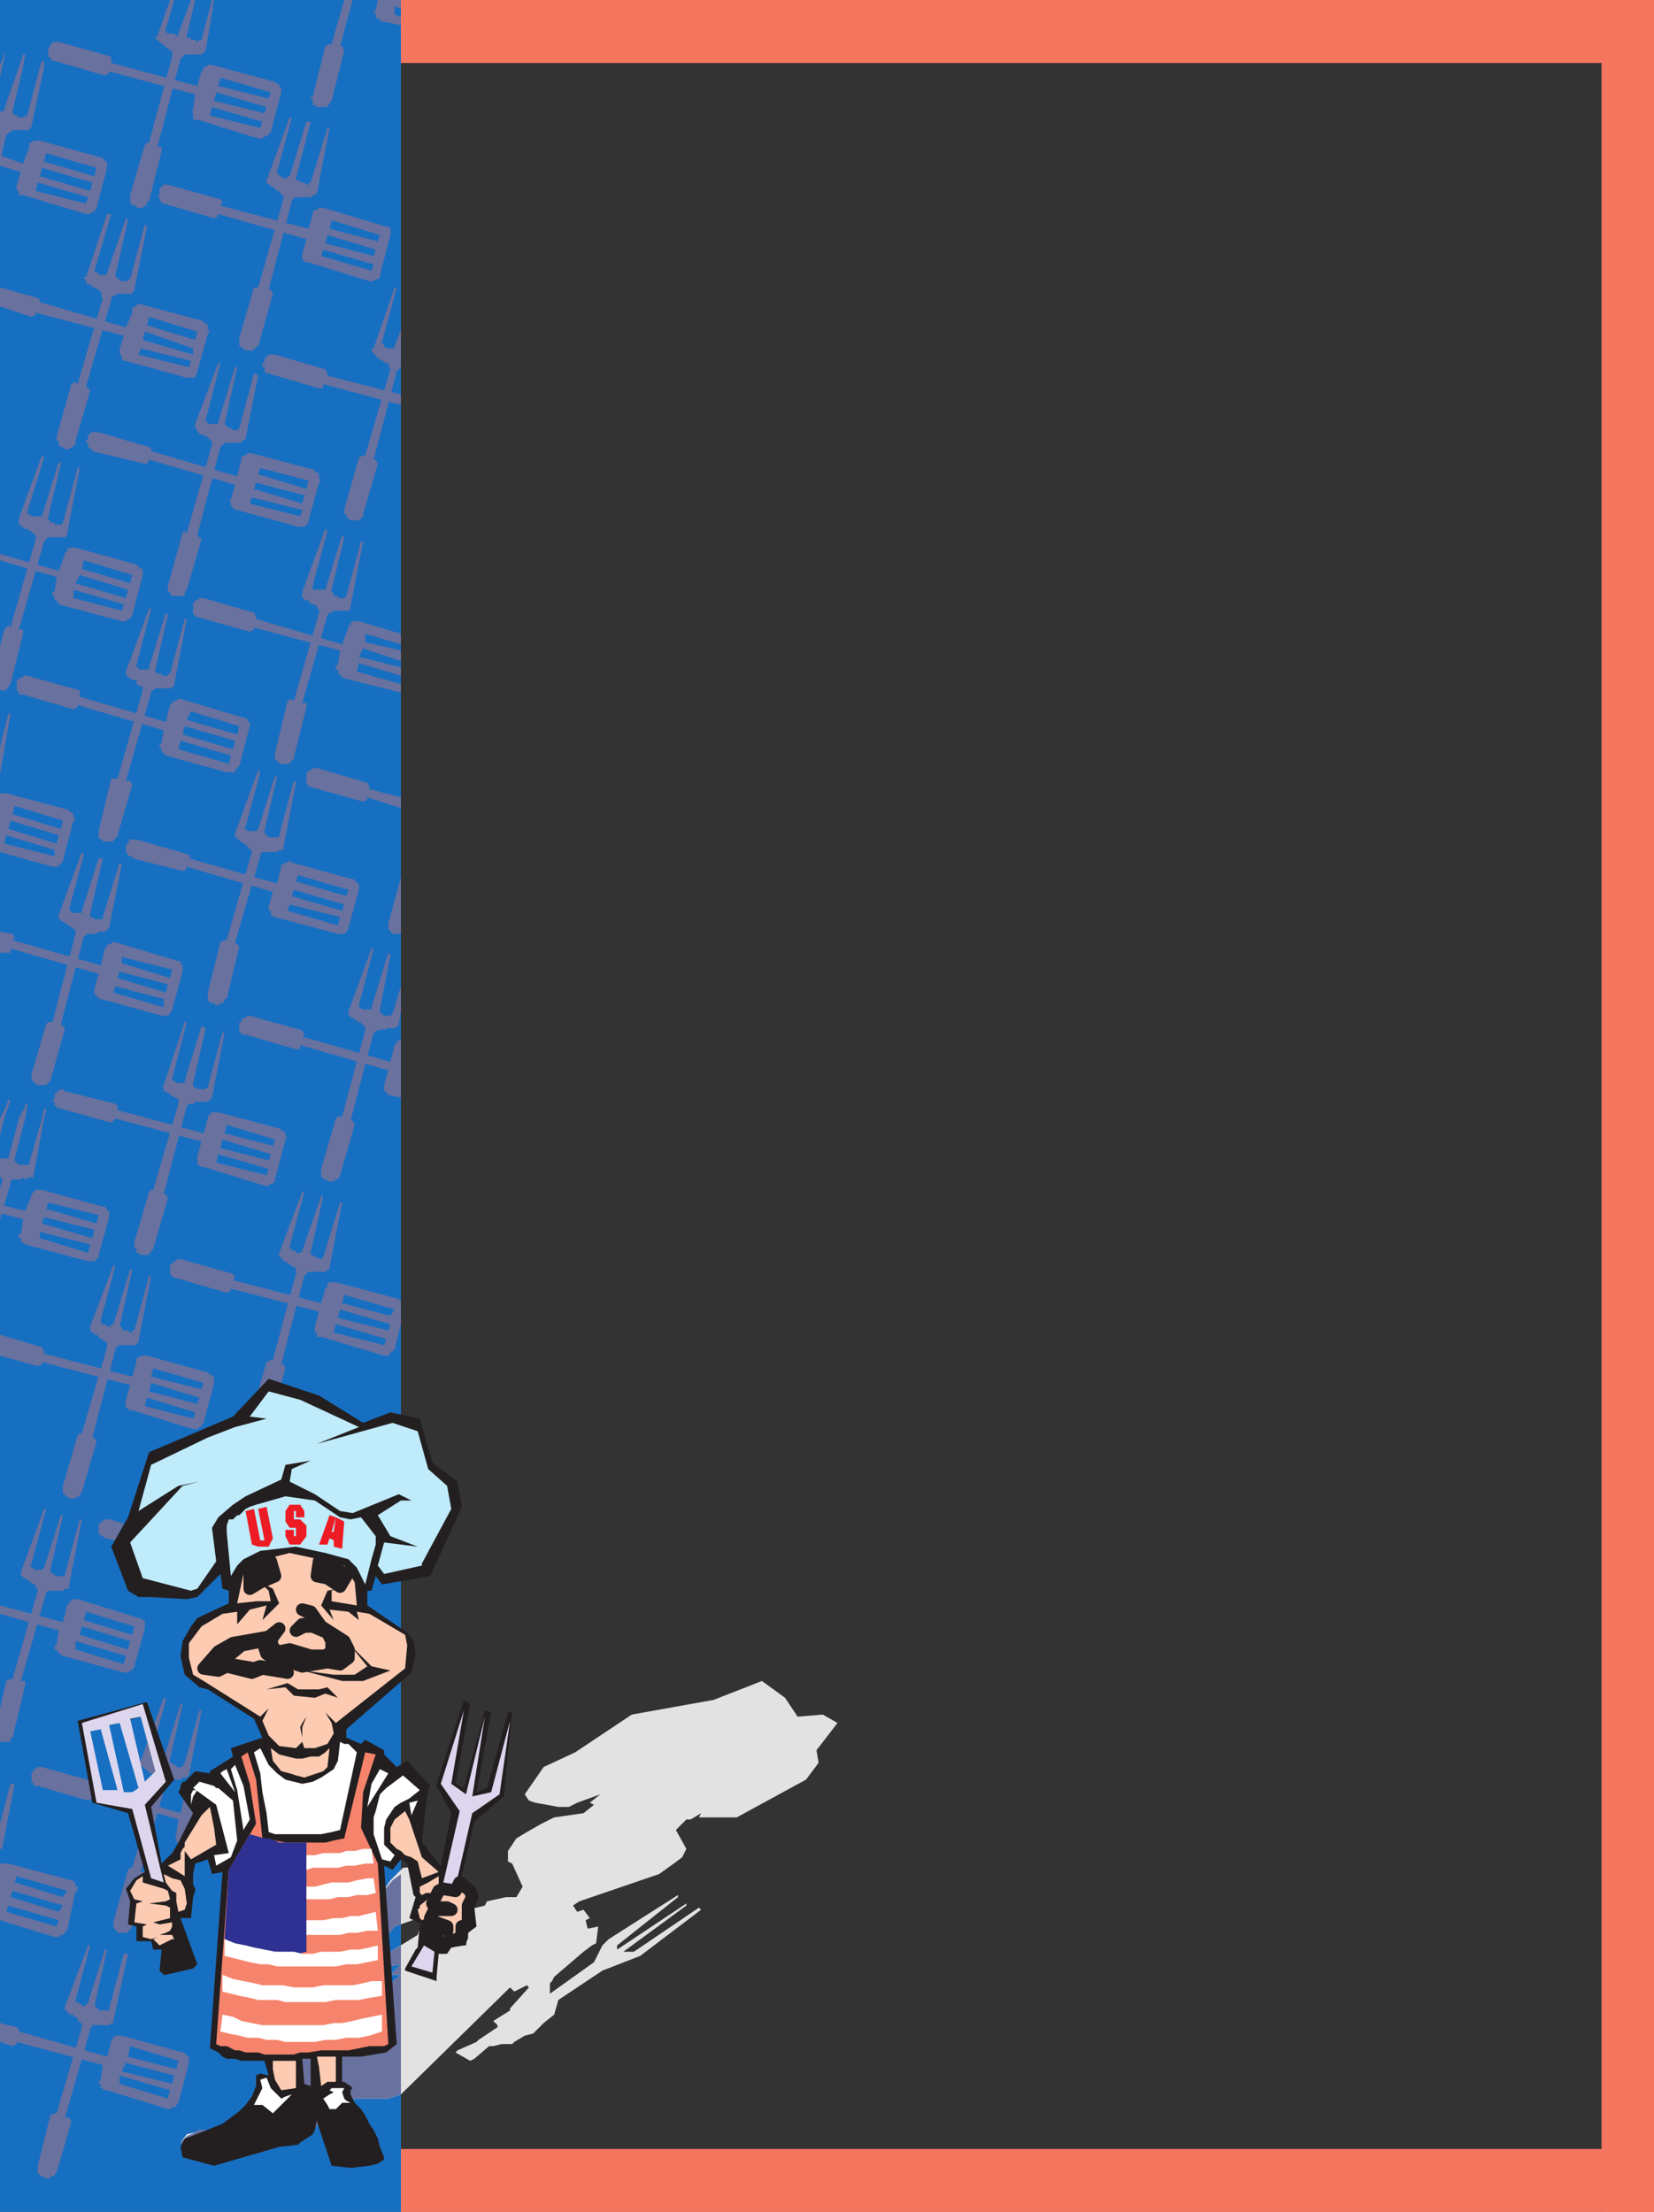 <svg xmlns="http://www.w3.org/2000/svg" width="591" height="790.5"><rect width="100%" height="100%" fill="#333333" stroke="none"/><path fill="#f5765f" fill-rule="evenodd" d="M0 768h591v22.5H0V768M0 0h591v22.5H0V0"/><path fill="#176fc1" fill-rule="evenodd" d="M0 0h143.25v790.5H0V0"/><path fill="#e3e2e2" fill-rule="evenodd" d="m105 762.75.75-.75-3 2.25-1.5 1.5-5.25 1.5v-.75l-.75.75-5.25-.75-20.25 2.25-5.25-3 2.25-3 3-.75 1.5-.75H75l7.5-1.5 3-.75 3.75-1.5 3-.75L96 754.5l3.75-1.5 2.25-2.25 1.5-.75 1.5.75 2.25-2.25-3-1.5H102l-1.5-.75h-.75l-1.5-1.5-.75-1.5 45.75-37.5h-3.75l3.75-3.75-4.5.75-6 4.5v.75l-.75.75-2.25.75-5.25 4.5h-3l-6.75 10.5-2.25.75h-8.25v-.75l5.25-4.5h-2.25l1.5-1.5-3-.75 3-3.75-.75-.75 6-4.5v-1.5l1.5-1.5 4.5-2.25 3.75-.75 10.5-12.75-6.75-3.75 4.5-4.5 4.5-5.25 3-4.5 4.5-4.5 21.75-1.5-12 18-12.75 4.5-10.5 12.75 4.5-1.5 4.5-2.25 9.75-6 1.5-4.5 2.25-.75 1.5-.75.75-.75h.75l4.5-2.25 3 .75h.75l9-2.25.75-1.5 6.75-1.5h3.75l2.25-3.75L183 666l-1.5-.75v-3.75l3-4.5 3.75-2.25 5.25-3 4.5-2.25 10.5-1.5 3.75-3-1.5-.75 3.75-3-8.25 3-3 1.5h-3.75l-8.25-1.5-2.25-.75-1.5-2.25 6.75-9.75 11.25-5.25 20.25-13.5L255 607.5l17.25-6.75 8.25 6 4.5 6.75 9-.75 5.25 3-7.5 9.75.75 4.5-4.5 6-24.75 13.5h-13.5l.75-1.5-3.75 2.25h-1.5L241.5 654l3.75 6.75-1.5 3-3 2.25-5.25 3.75-28.5 9.75-2.25 1.5 1.5 2.25 2.25-.75 2.25 3-1.5.75.75 3 3.75-.75-.75 6-1.5.75-3 2.25-10.5 9-.75 1.5-.75.75v3.75l15.75-11.25 3-6 2.25-2.25 24.75-15.75v.75l-21.75 17.25v1.5l24.75-16.5v.75l-22.5 16.5h3.75l23.25-15.75.75.75-21.75 16.5-13.5 5.25-15.75 10.5L198 720l-3.75 3-3.75 3.75-3 .75-3.75 2.25-.75.75h-3.75l-3 .75h-1.5l-5.25 4.5-1.5.75-5.25-3 .75-.75 6.75-3 .75-.75 6.75-4.5v-.75l-1.5-1.5 6-3.75v-.75l6.75-7.5-.75-.75-4.5 2.25-1.5-1.5-39 38.25-4.5 1.5h-12l-6 5.25h.75v1.5l-16.5 6"/><path fill="#69719f" fill-rule="evenodd" d="m100.5 33-3.75 14.25-1.5 1.5h-.75l-.75.75h-1.5L70.5 42.75H69V40.5l-.75-.75H69V39l.75-5.25L39 25.5v.75l-1.5.75-18-5.25h-.75L18 21v-.75h-.75v-3l.75-.75v-.75h.75V15H21l18.75 5.25v2.25l30.75 8.25L72 25.5l.75-.75V24h.75l.75-.75h1.5l22.5 6L99 30h.75v.75l.75.75V33"/><path fill="#69719f" fill-rule="evenodd" d="M75.75 0h.75l-3 18-1.5 1.5h-6L64.5 21l-8.25 31.5h1.5V54l-4.5 18h-.75v1.5h-.75l-.75.75h-2.25v-.75h-1.5v-.75h-.75v-3l5.25-18 .75-.75h.75l8.25-30.75V18h-.75l-.75-.75h-.75v-.75h-.75v-.75h-.75L55.5 13.5l.75-.75L60.75 0h1.5l-3 10.5v.75L60 12h2.25l.75.75h.75V12l4.5-12h1.5l-3 12.75v.75h1.5v.75h1.5l.75.75.75-.75H72L75.75 0"/><path fill="#176fc1" fill-rule="evenodd" d="M96.75 33 96 35.25l-18-4.5.75-3 18 5.25m-3 10.5L93 45.75l-18-4.5.75-3 18 5.25m1.5-5.25-.75 2.25-18-4.5.75-3 18 5.25"/><path fill="#69719f" fill-rule="evenodd" d="M0 686.25V666h3l22.5 6h.75v.75H27v1.5h.75v1.5H27L24 690h-.75v.75l-.75.75h-.75l-.75.75h-1.5l-19.5-6m0-25.5v-9l3.75-14.25h1.5l-4.5 23.25H0"/><path fill="#176fc1" fill-rule="evenodd" d="M24 675.75 22.5 678l-17.25-5.25.75-2.25 18 5.25m-3 10.5-.75 2.25-18-5.25L3 681l18 5.25m1.5-5.25-1.5 2.25L3.75 678l.75-2.25 18 5.25"/><path fill="#69719f" fill-rule="evenodd" d="M0 729.75V723l6 1.5.75.75v.75l31.5 9 1.5-5.25V729l1.5-1.5h2.25l21.75 6H66v.75h.75v.75h.75v2.25l-3.75 14.25-.75.75v.75h-1.5l-.75.75H60L38.25 747h-1.5v-.75H36v-1.5h-.75V744l.75-.75.75-5.25L6 729.75v.75l-1.5.75-4.5-1.5"/><path fill="#69719f" fill-rule="evenodd" d="M29.25 724.5V723h-.75v-.75h-.75v-.75l-.75-.75h-.75V720h-1.5v-.75H24v-.75h-.75V717l8.25-21.75h.75L27 714.75v.75h.75l.75.75h.75v.75H30l.75-.75h.75v-.75l6-18.75h.75L33.75 717h.75v.75h.75v.75H39v-.75l5.25-19.5h1.5l-5.25 24v.75h-.75l-.75.75h-6v.75h-.75v.75l-9 31.5h1.5l.75 1.5-5.25 18-.75.75v.75H18v.75h-2.25v-.75h-1.5V777h-.75v-3l4.5-18 1.5-.75h.75l9-30.75"/><path fill="#176fc1" fill-rule="evenodd" d="m63.75 736.5-.75 3-17.25-4.5.75-3.75 17.25 5.25m-3 10.5-.75 3-17.25-5.25v-3l18 5.25m1.5-5.25-.75 3-18-4.5 1.5-3 17.25 4.5"/><path fill="#69719f" fill-rule="evenodd" d="m94.5 649.5-3.75 14.25-1.5 1.5v.75h-3l-21.75-6v-.75h-.75v-.75H63V657l-.75-.75H63v-.75l.75-5.25-30.75-9v1.5l-1.5.75-18-5.25H12v-.75l-.75-.75v-3L12 633v-.75h.75l.75-.75H15l18.75 5.25.75 1.5-.75.75 30.75 9 1.5-6.75h.75v-.75h.75l.75-.75h1.5l22.5 6H93v.75h.75v.75l.75.75v1.5"/><path fill="#69719f" fill-rule="evenodd" d="M56.25 636.75h-.75l.75-.75-.75-.75v-.75h-.75v-.75h-1.5V633h-.75v-.75h-.75L49.5 630v-.75h.75l8.25-22.5.75.75L54 627v1.5h4.5l6-19.5h.75l-4.5 19.5v1.5h.75l.75.75H63v.75h2.25v-.75L66 630l5.25-18.75H72l-4.5 23.25-.75.75h-1.5l-.75.75h-3.75v.75h-1.5v.75l-9 31.5h1.5l.75 1.5-5.25 18-.75.75v.75h-.75v.75H42V690h-.75v-.75h-.75V687l5.25-18.75.75-.75h.75l9-30.75"/><path fill="#176fc1" fill-rule="evenodd" d="m90.75 649.5-.75 2.25-18-5.25.75-2.25 18 5.25m-3 10.5-.75 2.25L69 657l.75-2.25 18 5.25m1.5-5.25L88.5 657l-18-5.25.75-2.25 18 5.25"/><path fill="#69719f" fill-rule="evenodd" d="M0 576.75v-3l22.5 6 1.5-6 .75-.75v-.75h.75v-.75h2.25l21.75 6.75h.75l.75.75h.75v3L48 595.5v.75h-.75v.75h-.75l-.75.75h-1.5l-21.75-6h-.75V591H21v-.75h-.75v-.75h-.75V588h.75l.75-5.25-21-6"/><path fill="#69719f" fill-rule="evenodd" d="M0 622.5v-12l2.25-9.75 1.5-.75h.75l9-31.5v-.75h-.75v-1.5H12l-.75-.75h-.75v-.75h-.75L9 564h-.75v-.75H7.5v-1.5l8.25-22.5h.75l-5.25 19.5-.75.75h.75v.75H12v.75h3l.75-.75 6-18.75h.75L18 561v.75l.75.75h.75v.75h3.75v-.75L28.5 543h.75l-4.5 23.25v1.5h-1.5l-.75.75h-5.25l-.75.75-9 31.5H9v1.5L4.5 621h-.75v1.5H0"/><path fill="#176fc1" fill-rule="evenodd" d="m45 591.75-.75 3L27 589.5v-3l18 5.25"/><path fill="#69719f" fill-rule="evenodd" d="M0 484.5V477l15 4.5.75 1.5v.75l31.5 8.25 1.5-5.25v-1.5h.75l.75-.75h2.25l21.75 6 .75.75h.75v.75h.75v2.25l-3.75 14.25-.75.75v.75h-.75l-.75.75H69L47.25 504h-1.5v-.75H45v-1.5l-.75-.75H45v-.75l1.5-5.25-31.5-8.25v.75l-1.5.75L0 484.5"/><path fill="#69719f" fill-rule="evenodd" d="M38.25 481.5V480l-.75-.75h-.75v-.75H36l-1.5-1.5h-.75v-.75H33l-.75-.75V474l8.25-21.75h.75L36 471.75v.75l.75.75h.75l.75.75h1.5v-.75h.75l6-19.5h.75L42.75 474h.75v.75l.75.75h1.5l.75.75h.75v-.75H48l5.25-19.5H54l-4.5 23.25v.75h-.75v.75H42v.75h-.75v.75L33 513.75h.75l.75 1.5-5.25 18-.75.75v.75h-.75l-.75.75h-2.25l-.75-.75h-.75V534h-.75v-3l5.25-18 .75-.75h.75l9-30.75m105-16.5v8.25l-2.25 9-.75.75h-.75v.75l-.75.75h-1.5l-22.5-6.75h-1.5v-1.5h-.75V474l1.5-5.25-31.5-8.25v.75L81 462l-18-5.25h-.75l-1.5-1.5v-3l1.5-1.5H63V450h1.5l18.75 5.25.75 1.5-.75.75 31.5 8.25 1.5-5.25.75-.75V459l.75-.75H120l22.5 6 .75.75"/><path fill="#69719f" fill-rule="evenodd" d="M105.75 455.25V453H105l-.75-.75h-.75v-.75h-.75l-.75-.75h-.75V450h-.75v-.75h-.75v-1.5L108 426h.75l-5.25 19.5v.75h.75v.75h1.5v.75h1.5l.75-.75 6.75-19.5h.75l-4.5 20.25v.75h.75l.75.75h.75l.75.75h.75l.75-.75 6-19.5h.75l-4.5 23.25v.75H117l-.75.75h-6l-1.5 1.5-8.25 31.5h.75l.75 1.5-5.25 18v.75l-.75.75h-.75v.75h-3v-.75h-.75L90 507v-2.25l5.25-18 1.5-.75h.75l8.25-30.75"/><path fill="#176fc1" fill-rule="evenodd" d="m141 468-1.5 2.25-17.25-4.5.75-3 18 5.25m-1.5 5.25-.75 2.25-18-4.5.75-3 18 5.25"/><path fill="#69719f" fill-rule="evenodd" d="m102 407.25-3.75 14.25v.75l-.75.75h-.75l-.75.75h-1.5L72.75 417h-1.5v-.75h-.75v-3L72 408l-30.75-8.25-1.5 1.5L21 396h-.75v-.75h-.75v-1.5h-.75V393h.75v-2.25h.75V390H21l.75-.75h.75l.75.75 18 4.5.75.75v1.5L72.75 405l1.5-5.25V399l1.5-1.5H78l22.5 6v.75h.75l.75.75v1.5h.75l-.75.75"/><path fill="#69719f" fill-rule="evenodd" d="M63.75 394.5V393l-.75-.75h-.75l-.75-.75h-.75v-.75H60l-.75-.75h-.75v-1.5l-.75-.75h.75l7.5-22.5h.75L61.5 385.5v.75h.75l.75.75h3v-.75l6-19.5 1.5.75L69 387v1.5h.75l.75.75h3l.75-.75L79.5 369h.75l-4.5 23.25-1.5 1.5h-4.5l-.75.75h-1.5l-.75.75-8.25 31.5h.75l.75 1.5-5.25 18-.75.75v.75h-.75v.75h-3l-.75-.75h-.75v-1.5H48V444l5.25-18 .75-.75h.75l9-30.75"/><path fill="#176fc1" fill-rule="evenodd" d="m98.25 407.25-.75 2.25-17.25-4.5.75-3 17.25 5.25M96 417.75l-.75 2.25-18-4.5.75-3 18 5.25m.75-5.25-.75 2.25-17.25-4.5.75-3 17.25 5.25"/><path fill="#69719f" fill-rule="evenodd" d="M0 340.5V333l4.5.75.75 1.5-.75.75 31.5 9 1.5-6 .75-.75v-.75h1.5v-.75h1.5l22.5 6.75h.75v.75l.75.75v2.25l-3.75 13.5v.75h-.75v.75L60 363h-2.25L36 357h-.75v-.75h-.75v-.75h-.75v-2.25l1.5-5.25-31.5-9v1.5H0"/><path fill="#69719f" fill-rule="evenodd" d="M27 333.75v-1.5h-.75v-.75h-.75l-.75-.75H24V330h-.75l-.75-.75h-.75v-.75H21V327l8.25-22.5.75.75-5.25 19.5v.75h.75v.75h3.75v-.75l6-18.75h1.5l-4.5 19.5v1.5H33l.75.75h3v-.75l6-19.5.75.75-4.5 22.5-1.5 1.5h-2.25l-.75.75h-3.75v.75H30L21.75 366l1.5 1.5L18 386.25l-1.5 1.5h-3.75V387H12v-.75h-.75V384l5.25-18 .75-.75h1.5l8.25-31.5"/><path fill="#176fc1" fill-rule="evenodd" d="m61.5 346.5-.75 3-17.25-5.25V342l18 4.5m-3 10.5v3l-18-5.25.75-2.25L58.5 357m1.5-5.25-.75 3L42 349.5l.75-2.25 17.25 4.5"/><path fill="#69719f" fill-rule="evenodd" d="M143.25 285v3.75l-12-3.75v.75l-1.5.75-18.75-5.25h-.75v-.75h-.75V276h.75v-.75h.75l.75-.75h1.5l18 5.25.75 1.5v.75l11.25 3m0 28.5v20.25h-3l-.75-.75v-.75h-.75V330l4.5-16.5M0 304.5v-21h2.25l22.5 6v.75h.75l.75.75v.75l.75.75h-.75l.75.75h-.75L22.5 307.5v.75h-.75v.75H21v.75h-2.25L0 304.5m0-27.75V267l3-12h.75L0 276.75"/><path fill="#176fc1" fill-rule="evenodd" d="m22.5 293.25-.75 3L4.5 291l.75-3 17.25 5.25m-3 10.5V306l-18-4.5.75-3 17.25 5.25m1.5-5.25-.75 3L3 296.25l.75-3L21 298.5"/><path fill="#69719f" fill-rule="evenodd" d="m128.25 318-3.75 13.5v.75l-1.5 1.5h-2.25l-22.5-6h-.75V327h-.75v-1.5H96V324l1.5-5.25-30.75-9-.75 1.5h-.75l-18-4.5V306h-1.5v-.75l-.75-.75v-2.25l.75-.75v-.75l.75-.75h2.25l18 5.25 1.5.75-.75.75 31.5 9 1.5-6V309h.75l.75-.75h.75l.75-.75.75.75 21.75 6h.75v.75h.75v.75h.75V318"/><path fill="#69719f" fill-rule="evenodd" d="M90 304.5v-.75h-.75V303h-.75v-.75h-.75v-.75H87l-.75-.75h-.75V300h-.75v-.75H84v-1.5l8.25-22.5.75.75-5.25 19.5H87l1.5 1.5h3l.75-.75 6-18.75H99L94.5 297v.75l1.5 1.5h3.75v-.75L105 279l.75.75-4.5 23.25v.75h-1.5l-.75.75h-5.25l-.75.75v.75l-9 30.75 1.5 1.5L81 357h-.75v.75l-.75.75h-.75l-.75.75h-.75l-.75-.75H75v-.75h-.75v-3l4.5-18 1.5-.75H81l9-31.5"/><path fill="#176fc1" fill-rule="evenodd" d="m124.5 318-.75 2.25-18-5.25.75-2.25 18 5.25m-3 9.75-.75 3-18-5.25.75-2.25 18 4.5m1.5-4.5-.75 2.25-18-5.25.75-2.25 18 5.25"/><path fill="#69719f" fill-rule="evenodd" d="M143.25 226.5v21l-21-5.25v-.75h-.75v-.75h-.75v-1.5H120v-1.5h.75l.75-5.25-30.75-8.25v.75l-1.5.75-18.75-5.25h-.75v-.75H69v-4.5h.75v-.75h.75l.75-.75h1.5l18 5.25.75 1.5v.75l30.75 9 2.25-6v-.75h.75v-.75l.75-.75h2.25l15 4.5"/><path fill="#69719f" fill-rule="evenodd" d="M114 219v-1.5h-.75v-.75l-.75-.75H111v-.75h-.75v-.75h-1.5v-.75H108v-2.25l8.25-22.5.75.75-5.25 19.5v1.5h4.5l6-19.5.75.75-4.5 18.75v.75l.75.75v.75h1.5v.75H123l.75-.75 5.25-19.5h.75l-4.5 23.25v.75l-.75.75h-5.25l-.75.75h-.75l-.75.75-9 31.5h1.5v1.5l-4.5 18v.75h-.75v.75h-.75v.75h-3.75v-.75H99v-.75h-.75v-2.25l4.5-18.75 1.5-.75.75.75 9-31.5"/><path fill="#176fc1" fill-rule="evenodd" d="M143.25 230.25v2.25l-12.75-3v-3l12.75 3.75m0 11.25v3L127.5 240l.75-3 15 4.5m0-5.25v2.25l-15-3.75 1.5-3 13.5 4.5"/><path fill="#69719f" fill-rule="evenodd" d="m89.25 259.5-3.75 14.25-1.5 1.5v.75h-3l-21.75-6-1.5-1.5v-.75L57 267v-.75l.75-.75.75-4.5-30.75-9v.75l-1.5.75-18-5.25h-1.5v-.75l-.75-.75V243h.75v-.75h1.5v-.75h1.5l18.75 5.25V249l30.75 9 1.5-6 1.5-1.5H63l.75-.75h.75L87 256.5h.75l.75.75v.75h.75v1.5"/><path fill="#69719f" fill-rule="evenodd" d="M51 246.75v-1.5h-1.5v-.75h-.75V243h-1.5l-.75-.75h-.75v-.75H45V240l8.25-22.5H54l-5.25 20.25v.75h.75v.75h3.75v-.75l6-19.5.75.75-4.5 19.5v.75l.75.75h1.5v.75H60v-.75h.75l5.25-19.5h.75l-4.5 23.25v.75h-.75v.75h-6l-.75.75H54v.75L45 279h1.5l.75 1.5-5.25 18v.75h-.75v.75h-.75v.75h-3.75V300H36l-.75-.75V297l4.5-18.75H42l9-31.5"/><path fill="#176fc1" fill-rule="evenodd" d="m85.5 259.5-.75 3-18-5.25 1.5-3 17.25 5.25m-3 10.5-.75 3-18-5.25.75-3 18 5.25m1.5-5.25-.75 3-18-5.25.75-3 18 5.25"/><path fill="#69719f" fill-rule="evenodd" d="M143.25 0v9l-7.5-1.5v-.75H135l-.75-.75V4.5h-.75v-.75h.75L135 0h8.25M123 0h3l-4.5 16.5h.75L123 18l-4.5 18-.75.75v.75H117v.75h-3.75l-.75-.75h-.75v-2.25H111v-.75h.75l4.5-18 1.5-.75h.75L123 0"/><path fill="#176fc1" fill-rule="evenodd" d="M143.25 3v3L141 5.25v-3l2.25.75"/><path fill="#69719f" fill-rule="evenodd" d="M0 200.25V198l21 6 2.25-6v-.75H24v-.75l.75-.75H27l21.75 6 1.5 1.5H51v2.25l-3.75 14.25v.75h-.75v.75h-.75L45 222h-1.5L21 216v-.75h-.75v-.75h-.75V213h-.75v-1.5h.75l.75-5.25-20.25-6"/><path fill="#69719f" fill-rule="evenodd" d="M0 246.75V231l1.5-6 1.5-1.5.75.75 9-31.5v-1.5l-.75-.75h-.75v-.75h-.75l-.75-.75h-1.5v-.75H7.5v-.75h-.75v-2.25l8.25-22.5.75.75-6 19.5v.75h.75l.75.75H15l6-19.5.75.75-4.5 18.75v1.5H18v.75h1.5v.75h2.25l.75-.75 5.25-19.5h.75L24 190.5v.75l-.75.75h-6l-1.5 1.5-9 31.5h1.5v1.5l-4.5 18-.75.75v.75h-.75v.75H0"/><path fill="#176fc1" fill-rule="evenodd" d="m47.25 205.5-.75 3-17.25-5.25.75-3 17.25 5.25m-3 10.5-.75 2.25-17.25-4.5v-3l18 5.25m1.5-5.25-.75 3-18-5.25 1.5-3 17.25 5.25"/><path fill="#69719f" fill-rule="evenodd" d="M143.25 141v3.75l-27.75-7.5v1.5H114l-18-5.25h-.75l-.75-.75v-1.5h-.75v-1.5h.75v-1.5l1.5-1.5h2.25l18 5.25.75 1.5v.75l26.25 6.75"/><path fill="#69719f" fill-rule="evenodd" d="M143.25 117.75v13.5l-1.5 1.5-8.25 31.5h.75l.75 1.5-5.25 18v.75l-1.5 1.5h-3l-1.5-1.5v-.75H123v-1.5l5.25-18.75 1.5-.75h.75l9-30.75-.75-.75h.75l-.75-.75v-.75h-1.5V129h-.75l-.75-.75H135v-.75h-.75v-.75h-.75V126l-.75-.75h.75-.75v-.75h.75l7.5-21.75h.75l-5.25 19.5v.75h.75v.75l.75.75h3v-.75l2.25-6M0 59.25V55.5l8.25 3 2.25-6V51h.75l.75-.75h2.25l21.75 6h.75V57h.75v.75h.75V60L34.5 74.25V75h-.75v.75H33l-.75.75h-1.5l-22.5-6.75h-1.5v-1.5H6V66l1.5-4.5L0 59.25M0 24v-.75L2.25 18l-1.5 6H0m6.75 0 1.5-4.5H9L8.25 24h-1.5m7.5 0 .75-2.25h.75V24h-1.5M0 24v3.75L.75 24Zm0 0"/><path fill="#69719f" fill-rule="evenodd" d="M6.75 24 1.5 39v.75H0v18L2.25 48H3v-.75h.75l.75-.75h6v-.75h.75V45l4.5-21h-1.5l-4.5 17.25L9 42v-.75l-.75.75h-1.5L6 41.25h-.75l-.75-.75v-.75L8.25 24h-1.5"/><path fill="#176fc1" fill-rule="evenodd" d="m34.5 60-.75 3-18-5.25.75-3 18 5.25m-3 10.5-.75 2.25-18-4.5.75-3 18 5.25m1.5-5.25-.75 3-18-5.25.75-3 18 5.25"/><path fill="#69719f" fill-rule="evenodd" d="m114 172.5-3.75 13.5v.75l-1.5 1.5h-2.25l-21.75-6H84l-1.5-1.5v-1.5l-.75-.75h.75l1.5-5.25-30.75-9-.75 1.5h-.75L33 161.25v-.75h-.75l-.75-.75v-1.5h-.75v-.75l.75-.75v-1.5h.75v-.75h1.5l.75-.75v.75h.75l18 5.25.75.75v.75l30.75 9 1.5-6v-.75l.75-.75h.75l.75-.75H90l22.5 6v.75h.75l.75.75v1.5l.75.75-.75.75"/><path fill="#69719f" fill-rule="evenodd" d="M75.75 159v-1.5H75v-.75h-.75V156h-1.5v-.75h-1.5v-.75h-.75v-.75l-.75-.75v-1.5L78 129.75h.75L73.5 150v.75h.75v.75H78v-.75l6-19.5h.75l-4.5 20.25 1.5 1.5h.75l.75.75h1.5l.75-.75 5.25-19.5 1.5.75-4.5 22.5-.75.75h-.75v.75h-6l-1.5 1.5-8.25 31.5 1.5 1.5-5.25 18-.75.75v1.5h-4.5l-.75-.75v-.75H60v-2.25l5.25-18.75.75-.75.75.75 9-31.5"/><path fill="#176fc1" fill-rule="evenodd" d="m110.25 171.75-.75 3-17.25-5.25.75-2.25 17.25 4.5m-2.25 10.5-.75 2.25-18-4.5.75-2.25 18 4.5m.75-5.25-.75 3-17.25-5.25.75-2.25 17.25 4.5"/><path fill="#69719f" fill-rule="evenodd" d="M0 433.5v-3l9 2.25 2.25-5.25v-.75l1.5-1.5H15l21.75 6h.75l.75.75v.75H39V435l-3.75 13.5v.75l-1.5 1.5H31.5l-22.5-6-.75-.75H7.5v-1.5h-.75V441h.75l.75-5.25L0 433.5m2.25-38.25L3 393h.75L3 395.25h-.75m6.75 0v-.75h.75v.75H9m-9 4.5 2.25-4.5H3l-1.5 4.5H0m6.75 0 2.25-4.5h.75l-.75 4.5H6.75m8.25 0 .75-3.75.75.75-.75 3H15m-15 0v6l1.5-6zm0 0"/><path fill="#69719f" fill-rule="evenodd" d="M6.75 399.75 3 414H0v6.75h.75v1.5L0 424.5v11.25L3.75 423v-.75l.75-.75h3l.75-.75.75.75h.75v-.75H12V420l3.75-20.25H15l-4.5 15.75v.75H6.75l-1.5-1.5V414L9 399.75H6.75"/><path fill="#176fc1" fill-rule="evenodd" d="m35.25 434.25-.75 3-18-5.25.75-2.25 18 4.5m-3 10.5-.75 3-17.25-5.25v-2.25l18 4.5m1.5-5.25-.75 3-18-5.25.75-2.25 18 4.5"/><path fill="#69719f" fill-rule="evenodd" d="M143.25 371.25v21l-3.75-.75h-.75v-.75H138V390h-.75v-2.25l1.5-5.25-31.5-9v1.5h-1.5l-18-5.25h-1.5V369h-.75v-3.75h.75v-.75l.75-.75h.75l.75-.75h.75l18.75 5.25.75 1.5-.75.75 31.5 9 1.5-6 .75-.75V372h.75l.75-.75"/><path fill="#69719f" fill-rule="evenodd" d="M143.25 352.5v9l-.75 4.5v.75h-.75l-.75.75h-3l-.75.75-.75-.75-.75.75h-1.5v.75h-.75l-8.25 31.5h.75l.75 1.5-5.25 18v.75h-.75v.75H120l-.75.75H117v-.75h-1.5v-.75h-.75v-3l5.25-18 .75-.75h1.5l8.25-30.75v-1.5h-.75V366H129v-.75h-1.5v-.75h-.75l-.75-.75h-.75V363h-.75v-1.5l8.25-22.5h.75l-5.25 20.25v.75h.75v.75h3.75V360l6-19.5.75.75-3.75 19.5v1.5h.75l.75.75h2.25l.75-.75 3-9.75M139.5 84l-3.75 14.25V99l-.75.75h-.75l-.75.75H132l-21.75-6.75h-1.5V93H108v-2.25l1.5-5.25-31.5-9v.75l-1.5.75-18-5.25h-.75V72H57v-1.5l-.75-.75H57V67.5l1.5-1.5H60l18.75 5.25.75.75-.75 1.5 31.5 8.25 1.5-5.25v-.75l.75-.75h.75l.75-.75h1.5L138 81h.75l.75.75V84"/><path fill="#69719f" fill-rule="evenodd" d="M101.25 71.25v-1.5h-.75V69h-.75v-.75H99l-1.5-1.5h-.75V66H96l-.75-.75v-.75L103.5 42h.75L99 61.5v.75h.75V63h.75l.75.75h1.5V63h.75l6-19.5h1.5l-5.25 20.25v.75h1.5v.75h1.5l.75.75h.75v-.75h.75l6-19.5h.75L113.25 69l-.75.75h-.75l-.75.75h-6v.75h-.75V72L96 103.5h.75l.75 1.5-5.25 18.75h-.75v.75h-.75v.75h-3l-.75-.75h-.75v-.75h-.75v-3l5.25-18h1.5l9-31.5"/><path fill="#176fc1" fill-rule="evenodd" d="m135.75 84-.75 2.25-17.25-4.5.75-3L135.75 84m-2.25 10.5-.75 2.25-18-5.25.75-2.25 18 5.25m.75-5.25-.75 2.25-17.25-4.5.75-3 17.25 5.25"/><path fill="#69719f" fill-rule="evenodd" d="M0 109.5v-6.75l13.5 3.75.75.75v.75L45 117l2.25-5.25v-1.5l.75-.75h.75v-.75h1.5l22.5 6v.75h.75l.75.75v1.5H75l-.75.75H75l-.75.75-3.75 13.5v.75l-.75.75v.75h-3L45 129h-.75l-.75-.75v-1.5h-.75v-2.25l1.5-4.5-31.5-8.25v.75l-1.5.75L0 109.5"/><path fill="#69719f" fill-rule="evenodd" d="m36.75 106.5-.75-.75.75-.75H36v-.75l-.75-.75h-.75v-.75H33V102h-.75l-.75-.75h-.75v-1.5H30V99h.75l7.5-22.5h1.5l-6 20.25.75.75h.75v.75h3v-.75L45 78l.75.75-4.5 19.5V99H42v.75h.75l.75.75h2.25v-.75h.75l5.25-19.5.75.75-4.5 22.5v.75h-.75v.75h-6v.75h-.75l-.75.75v.75l-9 30.75 1.5 1.5-5.25 18v1.5h-.75v.75h-.75l-.75.75h-1.5l-.75-.75h-.75L21 159v-1.5h-.75V156l5.25-18.75 1.5-.75.75.75 9-30.75"/><path fill="#176fc1" fill-rule="evenodd" d="m70.5 118.5-.75 3-17.25-5.25.75-3 17.25 5.25M68.25 129l-.75 2.25-18-4.5.75-2.25 18 4.5m.75-4.5v2.25l-18-5.25.75-3 17.25 6"/><path fill="#69719f" fill-rule="evenodd" d="m44.25 544.5-3 6-3.75-.75-.75-.75H36v-.75h-.75v-3.75H36v-.75h.75V543H39l5.25 1.5"/><path fill="#176fc1" fill-rule="evenodd" d="M72.75 494.25 72 496.5 54 492l.75-3 18 5.25m-1.5 5.25-.75 2.25-17.25-4.5.75-3 17.25 5.25M48 581.25l-.75 3L30 579l.75-3L48 581.25m-1.5 5.25-.75 3-17.25-5.25.75-3 17.25 5.25m23.25-81.75L69 507l-17.25-4.5.75-3 17.25 5.25M138 478.5l-.75 2.25-18-4.5.75-3 18 5.25"/><path fill="#69719f" fill-rule="evenodd" d="m105 762.75.75-.75-3 2.25-1.5 1.5-5.25 1.5v-.75l-.75.75-5.25-.75-20.25 2.25-5.25-3 2.25-2.25 4.5-2.25H75l3.75-.75 3-.75 3.75-.75 3.75-1.5 3-.75 3.75-1.5 6-4.5h3l2.25-2.25-3-1.5H102l-1.5-.75h-.75l-.75-.75h-.75v-.75l-.75-1.5 45.75-37.5h-3.75l3.75-3.75-4.5.75-6 4.5v.75l-.75.75-2.25.75-5.25 4.5h-3l-6.75 10.5-2.25.75h-9v-.75l6-4.5h-2.25l1.5-1.5-3-.75 3-3-.75-1.5 6-4.5v-1.5l1.5-1.5 4.5-2.25 3.75-.75 10.5-12.75-6.75-3.75 4.5-4.5 4.5-5.25 3.75-4.5 3-2.25v18l-2.25.75-10.5 12.75 4.5-1.5 4.5-2.25 3.75-2.25v53.25l-4.5 1.5h-12l-6 5.25h.75v1.5l-16.5 6"/><path fill="#ddd6ef" fill-rule="evenodd" d="M59.25 703.5v-6.75l5.25-3 3.75 7.5-9 2.25"/><path fill="#231f20" fill-rule="evenodd" d="m120 568.5-.75-.75.75.75m-12 167.25-2.25.75h-19.5l-2.25-.75h-3l-1.5-.75-1.5-1.5-3-1.5 4.5-63-3.75.75-1.5-5.25-4.5 1.5-.75 3.75v3.75l.75 1.5v.75L69 678l-.75 7.5H64.5l6 16.5-1.5 1.5-9.75 2.25h-.75l-1.5-1.5.75-7.5h-3l-.75-3h-5.25v-5.25l-3-.75.75-8.25L45 675l3-3.75 3.75-2.25-6-21L33 644.25 27.75 615l3 3.75 5.25 21 12 1.5 7.5-8.25-5.25-19.5-19.5 5.25-3-3.75 24.75-6.75L62.25 636 54 645.75 57.75 666l3.75-3.75 2.25-3.75L69 648l-5.25-7.5.75-1.5v-.75l.75-1.5H66l3.75-3.75 5.25.75V633l8.25-5.25-.75-3L93.75 621l-3-6.75-16.5-10.5-3-.75-5.25-4.5-1.5-6.75.75-5.25 3-5.25 2.25-3L81.75 573v-4.5l-2.25-.75-.75-5.25-8.25 8.25-3.75.75-13.5-.75H49.5l-3.75-2.25-6-15.75 6-10.5 7.5-23.25 30-12.75L96 492.75l18 6 15.75 9.75 9.75-3.75L150 507l4.5 15.75 9 6.75 1.5 9-11.25 24.75-17.25 3-2.25-3-1.5 5.25h-1.5v5.25l14.25 9.75 2.25 3 .75 4.5-1.5 6.75L123.75 618v3l5.25 2.25 1.5-1.5 6.75 3.75v1.5l4.5 4.5 3.75-2.25 8.25 9-.75 1.5-.75 4.5-1.5 14.25 1.5 1.5.75 1.5 4.5 5.25 3.75-18.75-5.25-9.75.75-3 9-27.75L168 609l-5.25 28.5 3 1.5 7.5-27.75 2.25.75-5.25 28.5L174 639l7.5-27h1.5l-3 30-10.5 9-4.5 19.5 6 7.5-1.5 3.75.75 6.75-3 2.25-.75 4.5h-.75l-4.5.75-1.5 2.25h-3l-.75 8.25v1.5l-11.25-3.75v-.75l3.75-6.75.75-.75.75-8.25h.75l-4.5-2.25 2.25-7.5-.75-.75L145.5 666l-2.25-1.5-3 3.75-3-1.5 4.5 63.75-3.75 3-9 1.5h-6.75v9h.75l2.25 1.5.75.75-.75.75v1.5l1.5 3 2.25 2.25 1.5 2.25 1.5 3 1.5 2.25 1.5 3 .75 3 1.5 3.75v.75l-2.25 1.5-3 .75-6.75.75-6.75-.75-5.25-15.75v-.75l-.75 3.75-.75 1.5-4.5 3-.75.75-6.75.75L76.5 774l-11.25-3-.75-3.75 1.5-3 2.25-.75L79.5 759l6-4.5 2.25-2.25 2.25-3 1.5-3.75v-3.75L93 741l3 .75-1.5-5.25h11.25l2.25-.75.75 9 2.25.75v-9.75h-3"/><path fill="#fff" fill-rule="evenodd" d="M118.5 753.75h-.75l-.75-1.5-1.5-2.25 2.25-1.5 1.5-.75-1.5-.75.75-.75h4.5l-.75 1.5.75 2.25.75.75 1.5.75h-3l-2.25 2.25h-1.5m-21 1.5-3.75-3h-3l3-6-.75-3 2.25-.75 1.5 3.75 3.75 3.75 1.5-.75 2.25-.75-6.75 6.75M96 654.75l-.75-6.75-1.5-7.5-.75-6.75-2.25-7.5 2.25-1.5 3 6 3 3 3 2.25 6 1.5 3.75-.75 3-1.5 4.5-3 1.5-3 .75-6.75 1.5.75h1.5l3 3-6 27.75-3 .75-3.75.75h-16.5l-2.25-.75"/><path fill="#ddd6ef" fill-rule="evenodd" d="m147 702.75 4.5-7.5 3.75 2.25-.75 7.5-7.5-2.25m18.75-91.5-8.25 26.25 6.75 9.75-6 26.25 4.5.75 6-26.25 9.75-6.75 3.75-26.25-6.75 25.5-6.75 1.5 4.5-28.5-6.75 27.75-5.25-3.75 4.5-26.25m-119.25 3-3.75 1.5-3.75.75-3 1.5-3.75.75-3-3L51 609l8.25 27.75-7.5 8.25 6.75 27.75-4.5-1.5-6.75-24.75-12.75-2.25-5.25-28.5 3 3 4.5 21H42L36 618l3-1.5 5.25 24h3l2.25-1.5-6.75-23.25 3.75-1.5 5.25 22.5L55.5 633l-5.25-19.5-3.75.75"/><path fill="#fff" fill-rule="evenodd" d="m147 648.75-.75-4.5 3-.75zM68.25 645l.75-3 1.5-2.25H69l-.75 1.5V645"/><path fill="#fff" fill-rule="evenodd" d="M81.75 662.25 77.25 645 69 639l2.25-2.25 5.25 1.5.75.75H78l5.25 4.5 1.5 14.25-2.25 6-5.25 3-.75-3.75 5.25-.75M84 640.5l-5.25-6.75.75-.75 1.5-.75 3 8.25m0-9.75-1.5 1.5 2.25 7.5L87 654l2.25-3.75-2.25-12-3-7.5m49.5 24.75 3 9 3 .75L141 663l-3.75-3.75v-6l.75-3 3-4.5 2.25-1.5 3-1.5 3.75-3-6-5.25-6 4.5-2.25 2.25-1.5 6-.75 2.25v6m5.25-21.75-7.5 12 1.5-8.25 3-5.25 3 1.5"/><path fill="#fccbb2" fill-rule="evenodd" d="m114.75 745.5-.75-6.75-.75-3.75H120v9h-3l-2.25 1.5M100.5 747l-2.25-3.75-.75-3.75v-3h8.25v9.75l-5.25.75m50.25-75.75-1.5-6-2.25-1.5-2.25-.75-1.5-1.5-1.5-.75-2.25-2.25v-5.25l1.5-3 3.75-3 1.5 3 4.5 13.5 6 5.25-6 2.25m0 15-.75-.75-.75-3 .75-.75V681l3.75-3v-1.5h-1.5l-1.5.75-.75-.75v-2.25l3-1.5 3.75-2.25v3l-2.25 2.25V678l-.75 2.25.75 1.5-1.5 1.5-.75 2.25-1.5.75M93 565.5l4.5 2.25 2.25 5.25-6 6 1.5-5.25-6 1.5-4.5 5.25V576l-5.25.75-7.5 4.5-4.5 6v5.25l1.5 6 3.75 2.25L93 613.5l3-3-2.25 4.5 2.25 5.25 3.75 3.75 6 .75 2.25-2.25.75 2.25h3.75l4.5-1.5 2.25-3.75-.75-3.75-2.25-3.75 3.75 3.75 24.75-19.5.75-8.25-.75-3.75-12.75-7.5-4.5-.75.75 3-3.75-3-6.75-.75 1.5 3.75-4.5-5.25 2.25-5.25 3.75-.75-2.25.75v3.75l9 1.5-.75-8.25-3.75-6-9-2.25-10.5-2.25-9 2.25-7.5 5.25-2.25 10.5 6.75-.75h5.25L96 568.5l-3-3"/><path fill="#fccbb2" fill-rule="evenodd" stroke="#231f20" stroke-linecap="round" stroke-linejoin="round" stroke-miterlimit="10" stroke-width="4.5" d="m158.25 696-4.5-2.25-.75-1.5 3 .75v-.75l-3-1.5 1.5-3 1.5.75h1.5l2.25 1.5v-1.5l-6-2.25v-.75l1.5-3h6l-1.5-.75h-4.5l-.75-1.5 2.25-4.5 1.5-.75 4.5.75 1.5-3 3.75 3 .75 2.25-1.5 3v6.75l-2.25.75v3.75l-3.75 1.5h-1.5l-1.5 2.25"/><path fill="#fccbb2" fill-rule="evenodd" d="m96.75 624.75.75 4.5 3 3.75 3 .75 2.25.75 3 .75 6.75-2.25 1.5-1.5.75-6.75-1.5 1.5-2.25 1.5h-3l-3 .75h-2.25l-6-1.5-3-2.25M66 670.5l-6-3.75 4.5-2.25v-2.25l.75-1.5.75-.75v-1.5l6-9.75 3-3 1.5 7.5.75 6-9 5.25-2.25-3v9m-2.25 12.75L63 679.5v-3l-1.5-.75-2.25-3-.75-3 3 1.5 3 .75 1.5 3 .75 5.25-.75 2.25-2.25.75m-6.75 12L54.75 693l1.5-.75L54 693l-3-.75v-3.75l1.5-.75L48 687l.75-6.75 2.25-.75-3-.75-1.5-3 2.25-3.75 2.25-1.5v2.25l7.5 2.25 1.5.75.75 3-1.5.75-6 .75 6 .75 1.5.75v3.75l-6 1.5 2.25.75 4.5-.75v1.5l-.75 1.5-1.5.75-2.25.75h4.5l.75 1.5h-.75l-4.5 2.25"/><path fill="#f6836c" fill-rule="evenodd" d="m130.5 626.25 3.75.75-4.5 13.5-.75 12.75 6 12.75 3.75 64.5-1.5.75H132l-7.5 1.5h-9.75l-4.5.75h-3l-2.25.75H94.5l-2.25-.75h-4.5l-2.25-.75H84l-3-1.5h-2.25l-1.5-.75 4.5-62.25 9.75-16.5-2.25-14.25-3-9.75 2.25-1.5 3 9.75 2.25 21 4.5.75 3.75.75h14.25l3-.75L123 657l7.5-30.75"/><path fill="#2e3192" fill-rule="evenodd" d="M109.5 658.5h-9.75l-1.5-.75L96 657h-1.5l-5.25-1.5-7.5 12.75-1.5 24.75 3 1.5L87 696l7.5 1.5H99l3.75.75h3.75l3-.75v-39"/><path fill="#fff" fill-rule="evenodd" d="m79.5 720 3.75.75 3 1.5 7.5 1.5h21.75l3.75-.75h3l3.75-.75 3-.75 7.5-1.5v6l-4.5 1.5-3.75.75h-4.5L120 729h-3.75l-3.75.75H102l-3-.75h-3.75l-3-.75H88.5l-3-.75-3.75-.75-3-.75.75-6m0-14.25 3.75 1.5 7.5 1.5 3 .75h7.5l3.75.75h6.75l3.75-.75H126l3.75-.75 3-.75h3.75v5.25l-4.5.75-3.75.75H120l-3.75.75H102l-3-.75h-6.75l-3-.75-3.75-.75-6-1.5v-6m.75-12.75 3.75 1.5 3.75.75 3 .75 7.5 1.5H105l3 .75h3.75l3-.75h6.75l3.75-.75h3L132 696l3-.75v5.25l-7.5 1.5h-3.75l-3.75.75H99l-3-.75h-3l-3.75-.75-9-2.25v-6m29.25-6.75h6l3.75-.75h3l3-.75h3l6-1.5.75 6.75h-3.75l-3.75.75h-3l-3 .75h-12v-5.25m0-12h3l6-1.5h6l3-.75 3.75-.75h2.25l.75 5.25-3 .75h-3.75l-3 .75h-3.75l-3 .75h-8.25v-4.5m0-11.25h3l3-.75h6l2.25-.75h3l3-.75h3l.75 5.25h-3l-3.75.75h-3l-3 .75h-9l-2.25.75V663"/><path fill="#231f20" fill-rule="evenodd" stroke="#231f20" stroke-linecap="round" stroke-linejoin="round" stroke-miterlimit="10" stroke-width="4.5" d="M72.75 596.25 78 597l3-1.5 9 2.25 3.75-1.5 9 1.5L93 595.5l-2.25.75-9-1.5v-3l4.5-3.75 7.5-1.5 1.5 4.5 3 2.25h3l6.75 2.25 9-1.5 4.5.75 3-2.25v-3l-1.5-3-8.25-5.25L111 576l-3-.75 3 1.5 1.5 3.75H108l-2.25 2.25 3-1.5h3l5.25 2.25 1.5 3v3.75l-2.25 1.5H111l-7.5-2.25-3.75.75-1.5-.75-1.5-2.25.75-2.25 2.25-3-3.75 3-12.75 2.25-5.25 3-5.25 6"/><path fill="#231f20" fill-rule="evenodd" d="m108 621-.75-3.75.75-1.5 1.5-2.25-1.5 3.75V621m-12.75-17.25 7.5-2.25 3.75 2.25h7.5l3-.75 3.75 3.75-4.5-1.5-3.75 1.5-7.5-.75-3-3-6.75.75M120 589.5l-.75 2.25 1.5-.75 1.5-1.5-2.25-2.25v2.25"/><path fill="#231f20" fill-rule="evenodd" d="m108 597 14.25 3.75h7.5l9.75-3.75-6.75-1.5-8.25-8.25 6.75 8.25-4.5 3h-7.5L108 597"/><path fill="#f5765f" fill-rule="evenodd" d="M572.25 0H591v790.5h-18.75V0"/><path fill="#bfebfb" fill-rule="evenodd" d="M68.25 568.5 51 564l-4.5-12.75L65.25 531l6-1.5-7.5 1.5-14.25 9 4.5-16.5 20.25-9.75L84 510l11.25-3-6-.75 6.75-9 11.25 3 21 9.75-15 6 27-7.5 9 3L153 525l6.75 6 1.5 8.25-10.5 19.5v.75l-13.5 3-2.25-3 2.25-8.25 12 1.5-9.75-3.75-4.5-7.5 8.25-5.25H147l-4.5-2.25-16.5 6.75-4.5-.75-9-6-9-4.5.75-4.5 6.75-3-9 1.5-1.5 5.25-12.75 6-4.5 3-5.25 4.5-2.25 3.75 1.5 12-6.75 9.75-2.25.75"/><path fill="#bfebfb" fill-rule="evenodd" d="M82.5 563.25 81 547.5v-2.25l.75-2.25h1.5l1.5-1.5h.75l2.25-2.25 1.5-.75 2.25-.75 10.5-3 10.5 1.5 9 6 3.75.75 3.75-.75 5.25 6.75v3l-1.5 5.25-2.25 9-3-6-3-3-8.25-2.25-10.5-2.25-12.75 1.5-6 3-2.25 2.25-2.25 3.75"/><path fill="#ed1c24" fill-rule="evenodd" d="m120 542.25-2.25-.75L114 552h3l.75-2.25 1.5.75v2.25l3 .75.75-9.75-3-1.5-.75 5.25h-.75l1.5-5.25M105.75 540H105v3h2.25l2.25 2.25V549l-2.25 3h-3.75l-1.5-3v-2.25h3V549h.75v-3h-2.25l-1.5-2.25V540l1.5-2.25h3.75l1.5 2.25v2.25h-3V540M94.5 550.5l-2.25-11.25 3-.75 2.25 11.25-1.5 3h-3.75L90 552l-2.25-12 3-.75L93 550.5h1.5"/><path fill="#231f20" fill-rule="evenodd" stroke="#231f20" stroke-linecap="round" stroke-linejoin="round" stroke-miterlimit="10" stroke-width="4.5" d="m93 565.5-3.75 2.25v-5.25l3.75-3 3.75-1.5 1.5 5.25L93 565.5m21-7.5-.75 5.25 3.75.75 4.5 3 2.25-3.75-4.5-3.75L114 558"/></svg>
